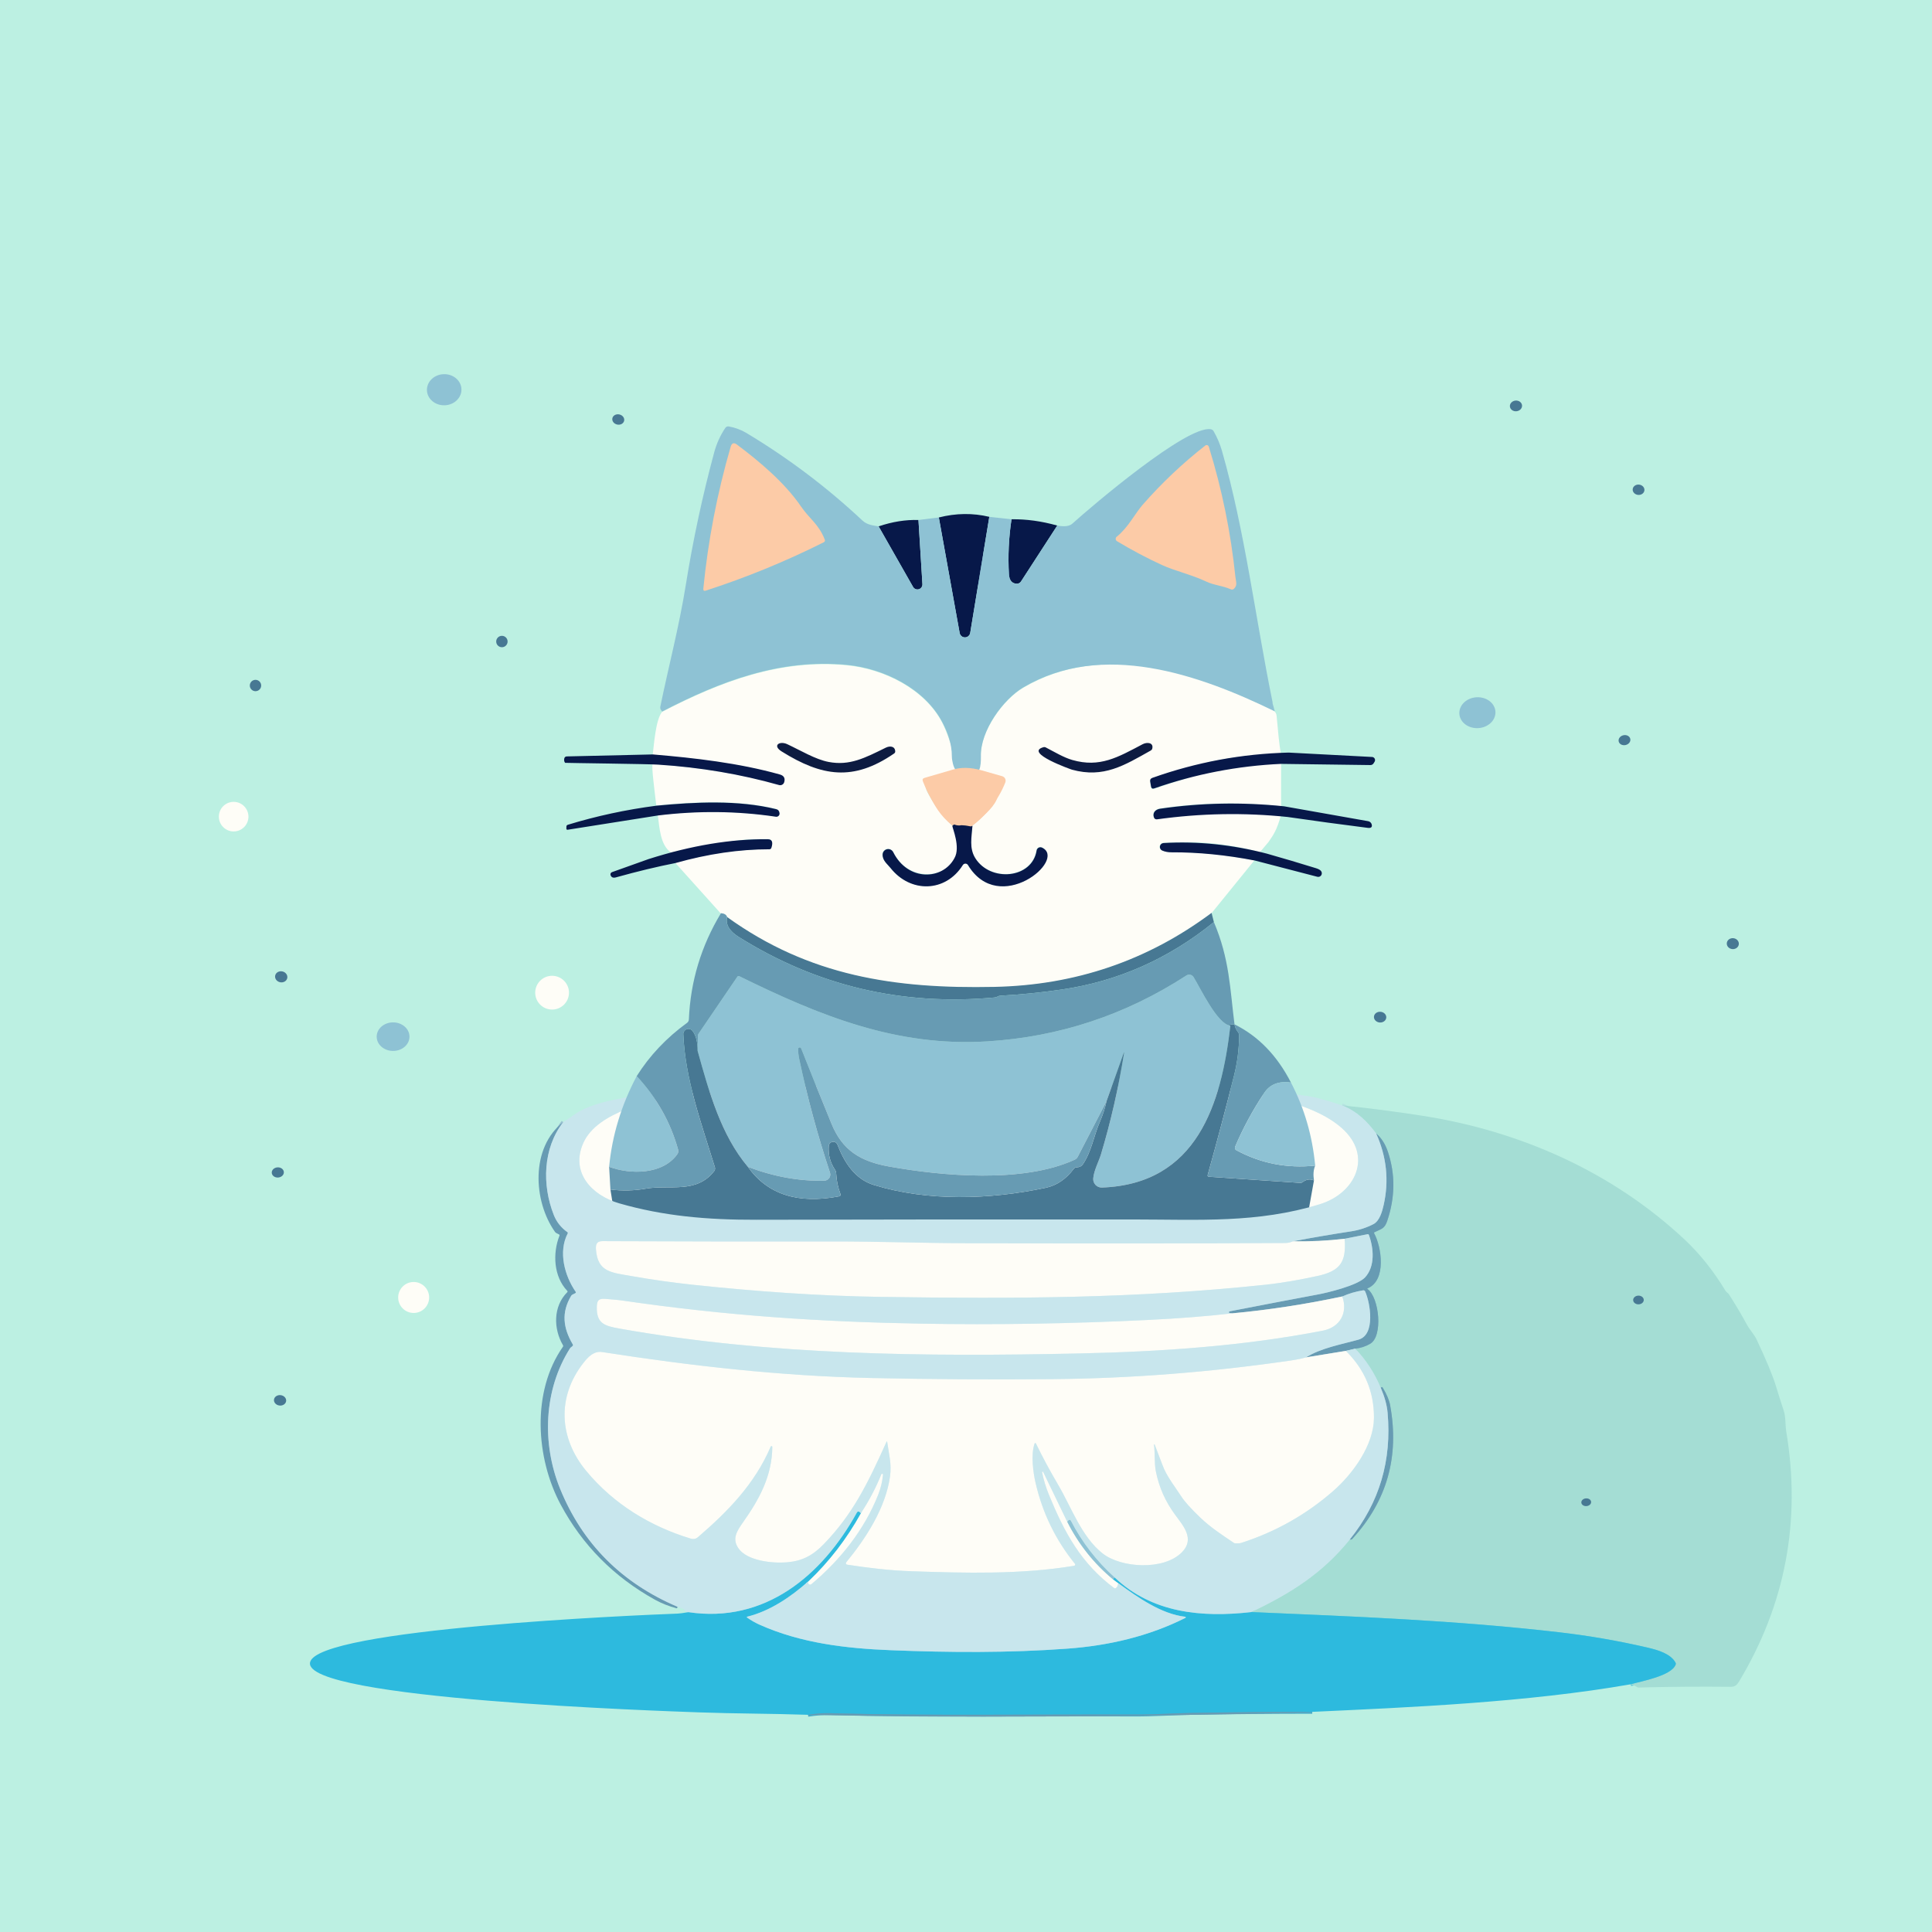 <svg width="1024" height="1024" viewBox="0 0 1024 1024" fill="none" xmlns="http://www.w3.org/2000/svg">
<rect x="0" y="0" width="1024" height="1024" fill="#333333" stroke="none"/>
<g clip-path="url(#clip0_2_154)">
<path d="M0 0H1024V1024H0V0Z" fill="#BCF0E2"/>
<path d="M520.83 468.7C519.723 468.893 518.933 468.817 518.46 468.47" stroke="#C5C7BE" stroke-width="2"/>
<path d="M461.14 504.28C460.987 503.74 460.5 503.433 459.68 503.36" stroke="#B3CCD5" stroke-width="2"/>
<path d="M674.22 581.66C686.65 584.63 701.38 589.24 711.13 597.85C727.96 612.7 718.4 632.52 699.5 638.28C666.29 648.39 635.92 646.38 600.43 646.34C533.897 646.287 467.367 646.34 400.84 646.5C374.88 646.57 351.65 644.56 328.12 637.77C313.68 633.6 302.04 621.38 309.28 605.55C316.75 589.23 344.66 583.48 360.79 580.1" stroke="#E3F2F2" stroke-width="2"/>
<path d="M711.27 585.86C719.09 588.83 724.76 594.5 729.42 600.8" stroke="#B6E2E1" stroke-width="2"/>
<path d="M729.42 600.8C734.953 613.167 736.27 625.79 733.37 638.67C732.63 641.97 731.26 647.09 727.97 648.8C724.277 650.713 720.343 651.99 716.17 652.63C705.957 654.197 695.663 655.957 685.29 657.91" stroke="#98C1D0" stroke-width="2"/>
<path d="M685.29 657.91C684.037 658.503 682.69 658.803 681.25 658.81C636.443 659.097 580.17 659.137 512.43 658.93C488.7 658.86 464.98 657.96 441.25 658C401.617 658.067 361.977 658.013 322.33 657.84C318.41 657.82 315.48 657.18 315.87 662.29C316.79 674.3 324.02 674.46 334.99 676.4C345.61 678.273 356.283 679.783 367.01 680.93C400.27 684.47 433.81 686.9 467.25 687.39C538.9 688.45 601.77 688.2 670.2 680.99C679.95 679.96 688.89 678.32 698.16 676.32C710.34 673.69 713.64 668.99 712.7 656.57" stroke="#E3F2F2" stroke-width="2"/>
<path d="M712.7 656.57L724.84 654.16C725.187 654.093 725.42 654.223 725.54 654.55C728.12 661.6 728.9 671.13 723.56 676.99C719.49 681.45 702.75 685.3 699 686C683.407 688.927 667.647 691.937 651.72 695.03C651.605 695.053 651.501 695.117 651.428 695.21C651.355 695.303 651.317 695.419 651.322 695.536C651.327 695.653 651.374 695.764 651.454 695.847C651.535 695.93 651.643 695.981 651.76 695.99L653.01 696.11" stroke="#98C1D0" stroke-width="2"/>
<path d="M653.01 696.11C639.43 697.657 624.53 698.823 608.31 699.61C567.31 701.603 527.27 702.253 488.19 701.56C435.39 700.63 385.24 697.4 329.81 689.3C327.16 688.91 324.27 688.76 321.52 688.48C317.93 688.12 316.44 688.61 316.32 692.48C316.06 701.53 320.36 702.76 328.46 704.2C408.04 718.32 489.55 719.16 572.07 717.36C615.08 716.43 658.77 713.51 701.07 705.29C710.33 703.49 714.45 695.83 711.47 687.15" stroke="#E3F2F2" stroke-width="2"/>
<path d="M711.47 687.15C714.837 685.623 718.51 684.54 722.49 683.9C722.706 683.862 722.929 683.899 723.123 684.004C723.317 684.109 723.471 684.277 723.56 684.48C726.28 690.61 729.16 707.49 720.02 710.04C710.89 712.59 700.31 714.42 692.16 719.45" stroke="#98C1D0" stroke-width="2"/>
<path d="M692.16 719.45C690.107 720.063 687.363 720.62 683.93 721.12C641.417 727.32 599.273 730.603 557.5 730.97C525.52 731.257 493.543 731.057 461.57 730.37C413.92 729.35 366.29 723.94 319.23 716.62C314.9 715.95 311.9 718.93 309.16 722.44C295.1 740.5 296.3 762.19 310.67 779.58C325.42 797.43 345.03 809.1 366.01 815.47C367.55 815.94 368.81 815.69 369.96 814.7C385.73 801.17 400.12 786.43 408.49 766.73C408.528 766.632 408.599 766.551 408.691 766.502C408.783 766.452 408.889 766.436 408.992 766.458C409.094 766.479 409.185 766.537 409.249 766.62C409.313 766.703 409.345 766.806 409.34 766.91C409.2 782.27 402.47 794.58 393.97 806.64C390.56 811.48 387.88 815.47 391.34 820.57C395.99 827.43 409.83 828.72 417.33 828.04C425.29 827.33 430.88 824.37 436.67 818.37C451.94 802.56 459.74 786.69 469.85 764.25C470.037 763.83 470.163 763.847 470.23 764.3C471.07 770.44 472.67 775.75 471.73 782.52C469.42 799.18 458.96 815.36 448.49 828.08C448.405 828.182 448.349 828.304 448.327 828.435C448.305 828.566 448.318 828.7 448.365 828.824C448.412 828.948 448.491 829.057 448.593 829.141C448.696 829.224 448.819 829.279 448.95 829.3C460.3 831.05 471.42 832.39 483.16 832.79C511.55 833.77 541.15 834.58 569.32 829.9C569.435 829.88 569.543 829.831 569.633 829.757C569.723 829.683 569.793 829.586 569.834 829.477C569.875 829.368 569.888 829.25 569.869 829.135C569.851 829.02 569.803 828.911 569.73 828.82C559.53 816.26 552.58 801.977 548.88 785.97C547.68 780.77 546.25 771.03 548.37 765.1C548.394 765.032 548.438 764.972 548.497 764.928C548.555 764.885 548.624 764.859 548.697 764.855C548.769 764.851 548.841 764.868 548.904 764.904C548.967 764.941 549.018 764.995 549.05 765.06C552.657 772.46 556.55 779.703 560.73 786.79C567.79 798.74 573.19 814.52 584.4 823.35C594.27 831.12 616.83 832.46 626.43 822.75C633.49 815.6 627.08 808.63 622.79 802.79C617.67 795.81 614.28 788.25 612.61 779.74C611.81 775.66 612.2 770.45 611.67 765.83C611.637 765.563 611.74 765.493 611.98 765.62C612.04 765.65 616.39 777.35 617.02 778.69C619.31 783.63 623.06 788.47 626.2 793.3C627.94 795.967 631.293 799.68 636.26 804.44C641.58 809.53 647.77 813.58 653.93 817.73C654.197 817.917 654.493 818.007 654.82 818C655.84 817.99 656.91 818.08 657.88 817.77C675.94 811.983 692.123 802.873 706.43 790.44C717.16 781.11 728.15 765.85 728.23 751.5C728.31 737.667 723.34 725.83 713.32 715.99" stroke="#E3F2F2" stroke-width="2"/>
<path d="M718.32 714.82C724.053 720.833 728.563 727.763 731.85 735.61" stroke="#B6E2E1" stroke-width="2"/>
<path d="M731.85 735.61C733.903 740.377 735.107 744.78 735.46 748.82C737.68 773.95 731.29 796.22 715.42 815.96" stroke="#98C1D0" stroke-width="2"/>
<path d="M715.42 815.96C700.86 834.05 683.81 844.66 663.19 854.43" stroke="#B6E2E1" stroke-width="2"/>
<path d="M663.19 854.43C637.08 857.39 610.66 855.03 590.8 836.08" stroke="#7BD0E6" stroke-width="2"/>
<path d="M590.8 836.08C581.227 827.46 573.477 817.42 567.55 805.96C567.464 805.798 567.323 805.672 567.152 805.606C566.981 805.54 566.792 805.538 566.62 805.6C566.233 805.74 565.903 806.04 565.63 806.5" stroke="#ABD4E1" stroke-width="2"/>
<path d="M565.63 806.5L552.92 780.19C552.907 780.151 552.886 780.115 552.859 780.085C552.832 780.054 552.8 780.029 552.763 780.011C552.726 779.993 552.686 779.982 552.646 779.979C552.605 779.976 552.564 779.982 552.525 779.995C552.486 780.008 552.451 780.029 552.42 780.056C552.389 780.083 552.364 780.115 552.346 780.152C552.328 780.189 552.317 780.229 552.314 780.269C552.312 780.31 552.317 780.351 552.33 780.39C553.157 784.45 554.367 788.417 555.96 792.29C564.19 812.36 572.96 828.59 590.5 841.69C590.807 841.917 591.117 841.92 591.43 841.7C592.097 841.233 592.54 840.383 592.76 839.15" stroke="#E3F2F2" stroke-width="2"/>
<path d="M592.76 839.15C603.08 846.7 615.56 855.5 628.21 856.92C628.274 856.93 628.334 856.959 628.381 857.005C628.427 857.051 628.458 857.11 628.469 857.174C628.481 857.238 628.471 857.304 628.442 857.363C628.414 857.421 628.367 857.469 628.31 857.5C608.81 867.32 587.49 872.22 565.81 873.81C534.55 876.11 503.36 875.89 472.07 874.64C448.31 873.69 424.58 870.93 402.65 861.15C400.35 860.123 398.15 858.87 396.05 857.39C395.69 857.137 395.723 856.957 396.15 856.85C408.11 853.9 419.18 846.37 428.31 838.26" stroke="#7BD0E6" stroke-width="2"/>
<path d="M428.31 838.26C428.277 838.693 428.303 839.017 428.39 839.23C428.453 839.387 428.552 839.526 428.68 839.637C428.807 839.748 428.959 839.827 429.123 839.868C429.287 839.909 429.458 839.911 429.623 839.873C429.787 839.835 429.941 839.759 430.07 839.65C445.32 826.85 458 811.01 465.42 792.35C466.807 788.863 467.67 785.303 468.01 781.67C468.027 781.554 468 781.436 467.935 781.338C467.869 781.241 467.77 781.172 467.656 781.144C467.541 781.117 467.421 781.133 467.318 781.189C467.216 781.246 467.138 781.339 467.1 781.45C464.193 788.65 460.583 795.507 456.27 802.02" stroke="#E3F2F2" stroke-width="2"/>
<path d="M456.27 802.02C455.337 800.94 454.613 800.867 454.1 801.8C435.71 835.14 405.34 860.52 364.93 854.48" stroke="#7BD0E6" stroke-width="2"/>
<path d="M359.03 851.59C329.423 838.97 308.7 818.13 296.86 789.07C287.14 765.2 288.16 736.74 302.04 714.76C302.49 714.05 302.92 713.98 303.48 713.4C303.733 713.133 303.767 712.847 303.58 712.54C298.44 703.88 297.46 695.61 302.73 686.81C302.91 686.517 303.157 686.293 303.47 686.14L304.92 685.42C304.987 685.388 305.046 685.342 305.093 685.286C305.14 685.229 305.174 685.162 305.193 685.091C305.212 685.02 305.215 684.945 305.203 684.873C305.19 684.8 305.162 684.731 305.12 684.67C299.24 676.18 295.82 663.44 300.89 653.76C301.037 653.48 300.98 653.247 300.72 653.06C297.38 650.687 294.98 647.653 293.52 643.96C287.25 628.1 287.7 608.63 298.52 594.73" stroke="#98C1D0" stroke-width="2"/>
<path d="M864.25 892.71C870.06 891.04 885.95 888.25 888.16 882.22C888.273 881.913 888.253 881.617 888.1 881.33C885.65 876.57 878.74 874.55 873.48 873.32C857.973 869.707 842.307 866.983 826.48 865.15C772.11 858.84 717.85 856.78 663.19 854.43" stroke="#69CCD9" stroke-width="2"/>
<path d="M715.42 815.96L715.96 815.99C716.094 815.996 716.228 815.974 716.353 815.924C716.477 815.874 716.589 815.797 716.68 815.7C735.1 795.687 741.803 772.04 736.79 744.76C736.29 742.06 734.98 738.967 732.86 735.48C732.673 735.187 732.433 735.127 732.14 735.3C732.027 735.367 731.93 735.47 731.85 735.61M718.32 714.82C721.247 714.48 723.903 713.603 726.29 712.19C733.07 708.19 731.09 687.73 724.81 683.21C724.603 683.063 724.62 682.94 724.86 682.84C735.04 678.58 732.2 660.75 728.34 653.72C728.187 653.44 728.253 653.23 728.54 653.09C732.25 651.24 733.83 651.36 735.27 647.07C739.463 634.577 739.587 622.407 735.64 610.56C734.253 606.4 732.18 603.147 729.42 600.8" stroke="#86BCC4" stroke-width="2"/>
<path d="M428.31 838.26C439.397 827.76 448.717 815.68 456.27 802.02" stroke="#96DCEB" stroke-width="2"/>
<path d="M713.32 715.99L692.16 719.45M711.47 687.15C691.977 691.303 672.49 694.29 653.01 696.11M712.7 656.57C703.567 657.643 694.43 658.09 685.29 657.91" stroke="#B3CCD5" stroke-width="2"/>
<path d="M695.52 907.32C674.307 907.333 653.113 907.52 631.94 907.88C621.83 908.05 611.29 908.8 601.68 908.75C547.59 908.52 493.59 909.49 439.5 908.03C436.253 907.943 432.503 908.227 428.25 908.88" stroke="#4AABC9" stroke-width="2"/>
<path d="M565.63 806.5C571.677 818.467 579.757 828.647 589.87 837.04" stroke="#C6E0E6" stroke-width="2"/>
<path d="M803.778 217.973C805.553 217.796 806.866 216.387 806.71 214.826C806.554 213.265 804.989 212.144 803.214 212.321C801.439 212.498 800.126 213.907 800.282 215.468C800.438 217.028 802.003 218.15 803.778 217.973Z" fill="#477893"/>
<path d="M327.12 225.023C328.844 225.39 330.496 224.487 330.81 223.007C331.125 221.526 329.983 220.03 328.26 219.663C326.536 219.297 324.884 220.2 324.57 221.68C324.255 223.16 325.397 224.657 327.12 225.023Z" fill="#477893"/>
<path d="M868.193 262.306C869.907 262.48 871.421 261.401 871.574 259.895C871.727 258.39 870.461 257.028 868.747 256.854C867.033 256.68 865.519 257.759 865.366 259.265C865.213 260.77 866.479 262.132 868.193 262.306Z" fill="#477893"/>
<path d="M525.769 312.626C531.753 312.448 536.475 307.941 536.315 302.558C536.155 297.176 531.175 292.957 525.191 293.134C519.207 293.312 514.485 297.819 514.645 303.202C514.805 308.584 519.785 312.803 525.769 312.626Z" fill="#8EC2D4"/>
<path d="M616.175 345.558C617.874 345.716 619.366 344.613 619.507 343.095C619.648 341.578 618.384 340.219 616.685 340.062C614.986 339.904 613.494 341.007 613.353 342.525C613.212 344.042 614.476 345.401 616.175 345.558Z" fill="#477893"/>
<path d="M266.02 343.04C267.688 343.04 269.04 341.688 269.04 340.02C269.04 338.352 267.688 337 266.02 337C264.352 337 263 338.352 263 340.02C263 341.688 264.352 343.04 266.02 343.04Z" fill="#477893"/>
<path d="M135.42 366.35C137.082 366.35 138.43 365.002 138.43 363.34C138.43 361.678 137.082 360.33 135.42 360.33C133.758 360.33 132.41 361.678 132.41 363.34C132.41 365.002 133.758 366.35 135.42 366.35Z" fill="#477893"/>
<path d="M861.581 394.888C863.28 394.514 864.402 393.048 864.087 391.614C863.771 390.179 862.138 389.318 860.439 389.692C858.74 390.066 857.618 391.532 857.934 392.966C858.249 394.401 859.882 395.262 861.581 394.888Z" fill="#477893"/>
<path d="M631.05 412.84C635.882 412.84 639.8 408.922 639.8 404.09C639.8 399.258 635.882 395.34 631.05 395.34C626.217 395.34 622.3 399.258 622.3 404.09C622.3 408.922 626.217 412.84 631.05 412.84Z" fill="#FEFDF7"/>
<path d="M123.84 440.68C128.17 440.68 131.68 437.17 131.68 432.84C131.68 428.51 128.17 425 123.84 425C119.51 425 116 428.51 116 432.84C116 437.17 119.51 440.68 123.84 440.68Z" fill="#FEFDF7"/>
<path d="M410.824 421.324C415.085 420.974 418.259 417.29 417.914 413.096C417.569 408.902 413.836 405.785 409.576 406.136C405.315 406.486 402.141 410.17 402.486 414.364C402.831 418.558 406.564 421.675 410.824 421.324Z" fill="#FEFDF7"/>
<path d="M783.535 385.919C788.816 385.606 792.88 381.691 792.612 377.176C792.344 372.66 787.845 369.254 782.563 369.568C777.282 369.882 773.217 373.797 773.486 378.312C773.754 382.827 778.253 386.233 783.535 385.919Z" fill="#8EC2D4"/>
<path d="M235.72 214.809C240.771 214.633 244.736 210.799 244.577 206.245C244.418 201.691 240.195 198.143 235.144 198.319C230.094 198.496 226.129 202.33 226.288 206.884C226.447 211.437 230.67 214.986 235.72 214.809Z" fill="#8EC2D4"/>
<path d="M731.259 541.944C733.06 542.089 734.621 540.934 734.748 539.365C734.874 537.796 733.517 536.407 731.717 536.262C729.916 536.117 728.355 537.272 728.229 538.841C728.102 540.41 729.459 541.799 731.259 541.944Z" fill="#477893"/>
<path d="M918.189 503.043C919.951 503.188 921.485 502.011 921.616 500.415C921.747 498.818 920.426 497.407 918.664 497.262C916.903 497.117 915.369 498.294 915.238 499.89C915.106 501.486 916.428 502.898 918.189 503.043Z" fill="#477893"/>
<path d="M148.451 520.608C150.219 520.977 151.92 519.993 152.251 518.409C152.582 516.825 151.417 515.241 149.649 514.872C147.881 514.503 146.18 515.487 145.849 517.071C145.518 518.655 146.683 520.239 148.451 520.608Z" fill="#477893"/>
<path d="M292.62 535.09C297.563 535.09 301.57 531.083 301.57 526.14C301.57 521.197 297.563 517.19 292.62 517.19C287.677 517.19 283.67 521.197 283.67 526.14C283.67 531.083 287.677 535.09 292.62 535.09Z" fill="#FEFDF7"/>
<path d="M208.34 557.02C213.139 557.02 217.03 553.631 217.03 549.45C217.03 545.269 213.139 541.88 208.34 541.88C203.541 541.88 199.65 545.269 199.65 549.45C199.65 553.631 203.541 557.02 208.34 557.02Z" fill="#8EC2D4"/>
<path d="M434.45 575.06C435.55 575.827 437.213 576.21 439.44 576.21C492.087 576.303 544.737 576.307 597.39 576.22C597.723 576.22 598.013 576.107 598.26 575.88C598.567 575.593 598.753 575.28 598.82 574.94C600.247 575.8 601.89 576.24 603.75 576.26C628.67 576.56 651.27 576.22 674.22 581.66C686.65 584.63 701.38 589.24 711.13 597.85C727.96 612.7 718.4 632.52 699.5 638.28C666.29 648.39 635.92 646.38 600.43 646.34C533.897 646.287 467.367 646.34 400.84 646.5C374.88 646.57 351.65 644.56 328.12 637.77C313.68 633.6 302.04 621.38 309.28 605.55C316.75 589.23 344.66 583.48 360.79 580.1C382.85 576.25 405.4 576.06 427.75 576.03C430.037 576.023 432.27 575.7 434.45 575.06Z" fill="#FEFDF7"/>
<path d="M864.25 892.71C870.06 891.04 885.95 888.25 888.16 882.22C888.273 881.913 888.253 881.617 888.1 881.33C885.65 876.57 878.74 874.55 873.48 873.32C857.973 869.707 842.307 866.983 826.48 865.15C772.11 858.84 717.85 856.78 663.19 854.43C683.81 844.66 700.86 834.05 715.42 815.96L715.96 815.99C716.094 815.996 716.228 815.974 716.353 815.924C716.477 815.874 716.589 815.797 716.68 815.7C735.1 795.687 741.803 772.04 736.79 744.76C736.29 742.06 734.98 738.967 732.86 735.48C732.673 735.187 732.433 735.127 732.14 735.3C732.027 735.367 731.93 735.47 731.85 735.61C728.563 727.763 724.053 720.833 718.32 714.82C721.247 714.48 723.903 713.603 726.29 712.19C733.07 708.19 731.09 687.73 724.81 683.21C724.603 683.063 724.62 682.94 724.86 682.84C735.04 678.58 732.2 660.75 728.34 653.72C728.187 653.44 728.253 653.23 728.54 653.09C732.25 651.24 733.83 651.36 735.27 647.07C739.463 634.577 739.587 622.407 735.64 610.56C734.253 606.4 732.18 603.147 729.42 600.8C724.76 594.5 719.09 588.83 711.27 585.86C725.83 587.367 740.13 589.22 754.17 591.42C805.88 599.52 854.62 621.18 892.82 656.93C900.987 664.583 908.237 673.667 914.57 684.18C914.97 684.84 915.92 685.31 916.38 686.03C920.06 691.803 923.233 697.153 925.9 702.08C927.45 704.94 929.75 707.26 931 709.89C936.167 720.837 939.603 729.117 941.31 734.73C942.99 740.27 944.287 744.357 945.2 746.99C946.66 751.19 946.1 754.78 946.79 758.97C954.623 806.31 946.277 850.39 921.75 891.21C920.7 892.96 919.64 894.06 917.38 894.04C901.1 893.867 884.823 893.997 868.55 894.43C868.225 894.443 867.903 894.352 867.63 894.17C866.517 893.41 865.39 892.923 864.25 892.71Z" fill="#A4DDD4"/>
<path d="M298.52 594.73C287.7 608.63 287.25 628.1 293.52 643.96C294.98 647.653 297.38 650.687 300.72 653.06C300.98 653.247 301.037 653.48 300.89 653.76C295.82 663.44 299.24 676.18 305.12 684.67C305.162 684.731 305.19 684.8 305.203 684.873C305.215 684.945 305.212 685.02 305.193 685.091C305.174 685.162 305.14 685.229 305.093 685.286C305.046 685.342 304.987 685.388 304.92 685.42L303.47 686.14C303.157 686.293 302.91 686.517 302.73 686.81C297.46 695.61 298.44 703.88 303.58 712.54C303.767 712.847 303.733 713.133 303.48 713.4C302.92 713.98 302.49 714.05 302.04 714.76C288.16 736.74 287.14 765.2 296.86 789.07C308.7 818.13 329.423 838.97 359.03 851.59L359 852.02C358.973 852.333 358.81 852.45 358.51 852.37C354.517 851.363 350.733 849.87 347.16 847.89C325.347 835.777 308.68 818.963 297.16 797.45C283.98 772.84 281.66 737.64 298.36 713.81C298.547 713.55 298.557 713.28 298.39 713C293.28 704.25 293.14 692.44 300.65 684.9C300.883 684.667 300.887 684.43 300.66 684.19C293.41 676.57 292.86 664.22 296.52 654.97C296.647 654.65 296.557 654.41 296.25 654.25L294.94 653.59C294.631 653.432 294.364 653.203 294.16 652.92C282.56 636.55 281.14 608.21 298.52 594.73ZM718.32 714.82L713.32 715.99L692.16 719.45C700.31 714.42 710.89 712.59 720.02 710.04C729.16 707.49 726.28 690.61 723.56 684.48C723.471 684.277 723.317 684.109 723.123 684.004C722.929 683.899 722.706 683.862 722.49 683.9C718.51 684.54 714.837 685.623 711.47 687.15C691.977 691.303 672.49 694.29 653.01 696.11L651.76 695.99C651.643 695.981 651.535 695.93 651.454 695.847C651.374 695.764 651.327 695.653 651.322 695.536C651.317 695.419 651.355 695.303 651.428 695.21C651.501 695.117 651.605 695.053 651.72 695.03C667.647 691.937 683.407 688.927 699 686C702.75 685.3 719.49 681.45 723.56 676.99C728.9 671.13 728.12 661.6 725.54 654.55C725.42 654.223 725.187 654.093 724.84 654.16L712.7 656.57C703.567 657.643 694.43 658.09 685.29 657.91C695.663 655.957 705.957 654.197 716.17 652.63C720.343 651.99 724.277 650.713 727.97 648.8C731.26 647.09 732.63 641.97 733.37 638.67C736.27 625.79 734.953 613.167 729.42 600.8C732.18 603.147 734.253 606.4 735.64 610.56C739.587 622.407 739.463 634.577 735.27 647.07C733.83 651.36 732.25 651.24 728.54 653.09C728.253 653.23 728.187 653.44 728.34 653.72C732.2 660.75 735.04 678.58 724.86 682.84C724.62 682.94 724.603 683.063 724.81 683.21C731.09 687.73 733.07 708.19 726.29 712.19C723.903 713.603 721.247 714.48 718.32 714.82Z" fill="#679BB3"/>
<path d="M147.419 624.114C149.188 623.997 150.542 622.695 150.443 621.207C150.344 619.719 148.83 618.608 147.061 618.726C145.292 618.843 143.938 620.145 144.037 621.633C144.136 623.121 145.65 624.232 147.419 624.114Z" fill="#477893"/>
<path d="M712.7 656.57C713.64 668.99 710.34 673.69 698.16 676.32C688.89 678.32 679.95 679.96 670.2 680.99C601.77 688.2 538.9 688.45 467.25 687.39C433.81 686.9 400.27 684.47 367.01 680.93C356.283 679.783 345.61 678.273 334.99 676.4C324.02 674.46 316.79 674.3 315.87 662.29C315.48 657.18 318.41 657.82 322.33 657.84C361.977 658.013 401.617 658.067 441.25 658C464.98 657.96 488.7 658.86 512.43 658.93C580.17 659.137 636.443 659.097 681.25 658.81C682.69 658.803 684.037 658.503 685.29 657.91C694.43 658.09 703.567 657.643 712.7 656.57Z" fill="#FEFDF7"/>
<path d="M219.25 695.9C223.784 695.9 227.46 692.224 227.46 687.69C227.46 683.156 223.784 679.48 219.25 679.48C214.716 679.48 211.04 683.156 211.04 687.69C211.04 692.224 214.716 695.9 219.25 695.9Z" fill="#FEFDF7"/>
<path d="M868.464 691.33C870.016 691.3 871.254 690.242 871.229 688.966C871.205 687.69 869.927 686.681 868.376 686.71C866.824 686.74 865.586 687.798 865.611 689.074C865.635 690.349 866.913 691.359 868.464 691.33Z" fill="#477893"/>
<path d="M711.47 687.15C714.45 695.83 710.33 703.49 701.07 705.29C658.77 713.51 615.08 716.43 572.07 717.36C489.55 719.16 408.04 718.32 328.46 704.2C320.36 702.76 316.06 701.53 316.32 692.48C316.44 688.61 317.93 688.12 321.52 688.48C324.27 688.76 327.16 688.91 329.81 689.3C385.24 697.4 435.39 700.63 488.19 701.56C527.27 702.253 567.31 701.603 608.31 699.61C624.53 698.823 639.43 697.657 653.01 696.11C672.49 694.29 691.977 691.303 711.47 687.15Z" fill="#FEFDF7"/>
<path d="M713.32 715.99C723.34 725.83 728.31 737.667 728.23 751.5C728.15 765.85 717.16 781.11 706.43 790.44C692.123 802.873 675.94 811.983 657.88 817.77C656.91 818.08 655.84 817.99 654.82 818C654.493 818.007 654.197 817.917 653.93 817.73C647.77 813.58 641.58 809.53 636.26 804.44C631.293 799.68 627.94 795.967 626.2 793.3C623.06 788.47 619.31 783.63 617.02 778.69C616.39 777.35 612.04 765.65 611.98 765.62C611.74 765.493 611.637 765.563 611.67 765.83C612.2 770.45 611.81 775.66 612.61 779.74C614.28 788.25 617.67 795.81 622.79 802.79C627.08 808.63 633.49 815.6 626.43 822.75C616.83 832.46 594.27 831.12 584.4 823.35C573.19 814.52 567.79 798.74 560.73 786.79C556.55 779.703 552.657 772.46 549.05 765.06C549.018 764.995 548.967 764.941 548.904 764.904C548.841 764.868 548.769 764.851 548.697 764.855C548.624 764.859 548.555 764.885 548.497 764.928C548.438 764.972 548.394 765.032 548.37 765.1C546.25 771.03 547.68 780.77 548.88 785.97C552.58 801.977 559.53 816.26 569.73 828.82C569.803 828.911 569.851 829.02 569.869 829.135C569.888 829.25 569.875 829.368 569.834 829.477C569.793 829.586 569.723 829.683 569.633 829.757C569.543 829.831 569.435 829.88 569.32 829.9C541.15 834.58 511.55 833.77 483.16 832.79C471.42 832.39 460.3 831.05 448.95 829.3C448.819 829.279 448.696 829.224 448.593 829.141C448.491 829.057 448.412 828.948 448.365 828.824C448.318 828.7 448.305 828.566 448.327 828.435C448.349 828.304 448.405 828.182 448.49 828.08C458.96 815.36 469.42 799.18 471.73 782.52C472.67 775.75 471.07 770.44 470.23 764.3C470.163 763.847 470.037 763.83 469.85 764.25C459.74 786.69 451.94 802.56 436.67 818.37C430.88 824.37 425.29 827.33 417.33 828.04C409.83 828.72 395.99 827.43 391.34 820.57C387.88 815.47 390.56 811.48 393.97 806.64C402.47 794.58 409.2 782.27 409.34 766.91C409.345 766.806 409.313 766.703 409.249 766.62C409.185 766.537 409.094 766.479 408.992 766.458C408.889 766.436 408.783 766.452 408.691 766.502C408.599 766.551 408.528 766.632 408.49 766.73C400.12 786.43 385.73 801.17 369.96 814.7C368.81 815.69 367.55 815.94 366.01 815.47C345.03 809.1 325.42 797.43 310.67 779.58C296.3 762.19 295.1 740.5 309.16 722.44C311.9 718.93 314.9 715.95 319.23 716.62C366.29 723.94 413.92 729.35 461.57 730.37C493.543 731.057 525.52 731.257 557.5 730.97C599.273 730.603 641.417 727.32 683.93 721.12C687.363 720.62 690.107 720.063 692.16 719.45L713.32 715.99Z" fill="#FEFDF7"/>
<path d="M715.42 815.96C731.29 796.22 737.68 773.95 735.46 748.82C735.107 744.78 733.903 740.377 731.85 735.61C731.93 735.47 732.027 735.367 732.14 735.3C732.433 735.127 732.673 735.187 732.86 735.48C734.98 738.967 736.29 742.06 736.79 744.76C741.803 772.04 735.1 795.687 716.68 815.7C716.589 815.797 716.477 815.874 716.353 815.924C716.228 815.974 716.094 815.996 715.96 815.99L715.42 815.96Z" fill="#679BB3"/>
<path d="M148.131 744.963C149.909 745.162 151.489 744.091 151.66 742.571C151.83 741.051 150.527 739.657 148.749 739.457C146.971 739.258 145.391 740.329 145.22 741.849C145.05 743.369 146.353 744.763 148.131 744.963Z" fill="#477893"/>
<path d="M565.63 806.5C571.677 818.467 579.757 828.647 589.87 837.04L592.76 839.15C592.54 840.383 592.097 841.233 591.43 841.7C591.117 841.92 590.807 841.917 590.5 841.69C572.96 828.59 564.19 812.36 555.96 792.29C554.367 788.417 553.157 784.45 552.33 780.39C552.303 780.312 552.309 780.226 552.346 780.152C552.382 780.078 552.447 780.022 552.525 779.995C552.603 779.968 552.689 779.974 552.763 780.011C552.837 780.047 552.893 780.112 552.92 780.19L565.63 806.5ZM428.31 838.26C439.397 827.76 448.717 815.68 456.27 802.02C460.583 795.507 464.193 788.65 467.1 781.45C467.138 781.339 467.216 781.246 467.318 781.189C467.421 781.133 467.541 781.117 467.656 781.144C467.77 781.172 467.869 781.241 467.935 781.338C468 781.436 468.027 781.554 468.01 781.67C467.67 785.303 466.807 788.863 465.42 792.35C458 811.01 445.32 826.85 430.07 839.65C429.941 839.759 429.787 839.835 429.623 839.873C429.458 839.911 429.287 839.909 429.123 839.868C428.959 839.827 428.807 839.748 428.68 839.637C428.552 839.526 428.453 839.387 428.39 839.23C428.303 839.017 428.277 838.693 428.31 838.26ZM378.72 813.64L381.31 810.79L399.54 791.03C399.613 790.957 399.623 790.963 399.57 791.05C396.903 795.777 394.737 799.12 393.07 801.08C387.463 807.653 382.52 814.7 378.24 822.22C377.72 823.14 374.87 829.83 374.72 829.92C374.62 829.973 374.51 830 374.39 830C374.143 830 374.043 829.88 374.09 829.64C375.38 823.67 378.49 818.65 378.72 813.64Z" fill="#FEFDF7"/>
<path d="M623.77 794.33C623.703 793.937 623.987 793.897 624.62 794.21C624.793 794.29 624.937 794.407 625.05 794.56C625.203 794.78 625.313 795.033 625.38 795.32C625.447 795.64 625.577 795.927 625.77 796.18C632.67 805.46 640.59 814.32 646.11 825.82C650.63 835.24 649.193 843.487 641.8 850.56C640.16 852.133 638.293 853.187 636.2 853.72C636.096 853.746 635.986 853.735 635.89 853.689C635.793 853.643 635.716 853.564 635.671 853.467C635.626 853.37 635.616 853.26 635.643 853.157C635.67 853.053 635.733 852.962 635.82 852.9C648 844.41 650.51 834.4 642.62 821.83C636.833 812.603 630.347 803.887 623.16 795.68C622.98 795.48 622.983 795.287 623.17 795.1L623.69 794.59C623.763 794.517 623.79 794.43 623.77 794.33Z" fill="#8EC2D4"/>
<path d="M840.891 798.264C842.322 798.151 843.411 797.145 843.322 796.016C843.233 794.887 842.001 794.064 840.569 794.176C839.138 794.289 838.049 795.295 838.138 796.424C838.227 797.553 839.459 798.376 840.891 798.264Z" fill="#477893"/>
<path d="M456.27 802.02C448.717 815.68 439.397 827.76 428.31 838.26C419.18 846.37 408.11 853.9 396.15 856.85C395.723 856.957 395.69 857.137 396.05 857.39C398.15 858.87 400.35 860.123 402.65 861.15C424.58 870.93 448.31 873.69 472.07 874.64C503.36 875.89 534.55 876.11 565.81 873.81C587.49 872.22 608.81 867.32 628.31 857.5C628.367 857.469 628.414 857.421 628.442 857.363C628.471 857.304 628.481 857.238 628.469 857.174C628.458 857.11 628.427 857.051 628.381 857.005C628.334 856.959 628.274 856.93 628.21 856.92C615.56 855.5 603.08 846.7 592.76 839.15L589.87 837.04L590.8 836.08C610.66 855.03 637.08 857.39 663.19 854.43C717.85 856.78 772.11 858.84 826.48 865.15C842.307 866.983 857.973 869.707 873.48 873.32C878.74 874.55 885.65 876.57 888.1 881.33C888.253 881.617 888.273 881.913 888.16 882.22C885.95 888.25 870.06 891.04 864.25 892.71C809.58 902.3 746.67 904.96 695.52 907.32C674.307 907.333 653.113 907.52 631.94 907.88C621.83 908.05 611.29 908.8 601.68 908.75C547.59 908.52 493.59 909.49 439.5 908.03C436.253 907.943 432.503 908.227 428.25 908.88C409 908.22 389.61 908.29 370.5 907.59C351.82 906.91 160.3 900.6 164.34 881.09C168.04 863.2 337.84 856.04 359.25 855.24C360.15 855.207 362.043 854.953 364.93 854.48C405.34 860.52 435.71 835.14 454.1 801.8C454.613 800.867 455.337 800.94 456.27 802.02Z" fill="#2DBADE"/>
<path d="M590.8 836.08L589.87 837.04C579.757 828.647 571.677 818.467 565.63 806.5C565.903 806.04 566.233 805.74 566.62 805.6C566.792 805.538 566.981 805.54 567.152 805.606C567.323 805.672 567.464 805.798 567.55 805.96C573.477 817.42 581.227 827.46 590.8 836.08ZM381.31 810.79L378.72 813.64C377.067 815.38 374.843 818.183 372.05 822.05C367.67 828.11 367.67 833.26 367.98 840.44C368.06 842.307 367.84 842.343 367.32 840.55C363.65 827.87 371.37 817.88 380.09 809.59C380.182 809.501 380.298 809.439 380.424 809.413C380.55 809.387 380.68 809.397 380.801 809.442C380.921 809.487 381.026 809.565 381.104 809.667C381.182 809.77 381.229 809.892 381.24 810.02L381.31 810.79Z" fill="#8EC2D4"/>
<path d="M653.63 848.57C658.74 838.92 653.95 825.24 647.54 817.39C647.512 817.355 647.494 817.312 647.489 817.267C647.484 817.221 647.492 817.176 647.512 817.135C647.532 817.094 647.563 817.06 647.601 817.036C647.64 817.012 647.685 817 647.73 817H648.29C648.617 817 648.89 817.117 649.11 817.35C655.36 824 660.17 834.21 657.8 843.55C657.193 845.957 655.923 847.743 653.99 848.91C653.463 849.23 653.343 849.117 653.63 848.57Z" fill="#FEFDF7"/>
<path d="M386.35 852.29C379.69 851.06 375.14 844.37 373.77 838.16C373.763 838.107 373.775 838.053 373.804 838.007C373.832 837.962 373.876 837.928 373.927 837.911C373.978 837.895 374.033 837.897 374.083 837.916C374.133 837.936 374.174 837.973 374.2 838.02C376.74 843.967 380.893 848.413 386.66 851.36C386.766 851.415 386.85 851.507 386.895 851.619C386.94 851.731 386.944 851.855 386.907 851.968C386.869 852.081 386.792 852.176 386.689 852.235C386.587 852.294 386.467 852.314 386.35 852.29Z" fill="#8EC2D4"/>
<path d="M695.52 907.32C691.82 907.6 688.127 907.783 684.44 907.87C599.09 909.83 513.61 910.54 428.25 908.88C432.503 908.227 436.253 907.943 439.5 908.03C493.59 909.49 547.59 908.52 601.68 908.75C611.29 908.8 621.83 908.05 631.94 907.88C653.113 907.52 674.307 907.333 695.52 907.32Z" fill="#679BB3"/>
<path d="M524.357 273.934L514.231 335.47C514.119 336.126 513.779 336.722 513.272 337.154C512.764 337.585 512.122 337.824 511.456 337.83C510.79 337.835 510.143 337.606 509.629 337.183C509.115 336.76 508.766 336.169 508.643 335.515L497.601 274.269C506.691 271.96 515.609 271.848 524.357 273.934ZM560.366 278.561L541.166 308.178C540.91 308.581 540.55 308.907 540.124 309.12C539.699 309.333 539.224 309.424 538.752 309.385C536.293 309.221 534.967 307.544 534.773 304.355C534.192 294.789 534.639 285.08 536.114 275.23C543.997 275.111 552.081 276.221 560.366 278.561ZM486.805 275.61L488.906 309.608C488.94 310.206 488.771 310.798 488.426 311.288C488.082 311.778 487.582 312.138 487.008 312.308C486.434 312.479 485.819 312.451 485.263 312.229C484.707 312.006 484.242 311.603 483.944 311.084L465.682 278.986C472.939 276.527 479.98 275.402 486.805 275.61Z" fill="#071849"/>
<path d="M519.5 416.5C517.354 418.959 483.441 404.408 491.734 420.234C495.877 428.132 501.338 434.934 508.118 440.642C513.863 464.089 483.508 471.98 473.293 451.55C472.996 450.954 472.508 450.475 471.907 450.19C471.306 449.905 470.626 449.83 469.977 449.977C469.328 450.123 468.747 450.484 468.327 451C467.907 451.516 467.672 452.158 467.661 452.824C467.593 456.042 470.276 457.92 471.84 459.909C482.413 473.298 501.01 472.963 510.175 458.367C510.32 458.132 510.524 457.939 510.765 457.806C511.007 457.672 511.279 457.603 511.555 457.606C511.832 457.608 512.103 457.681 512.342 457.818C512.582 457.956 512.782 458.152 512.924 458.389C529.42 485.704 565.608 455.551 552.175 449.136C551.889 449 551.575 448.932 551.259 448.938C550.942 448.945 550.632 449.025 550.352 449.173C550.072 449.32 549.83 449.531 549.646 449.789C549.462 450.046 549.34 450.343 549.291 450.655C546.922 465.676 524.748 467.554 516.769 454.701C513.483 449.404 514.846 443.659 515.271 437.669C525.33 429.197 534.483 418.634 514.5 409C515.29 407.406 519.905 403.291 519.831 401.19C519.428 387.354 531.879 370.701 542.25 364.577C584.34 339.721 633.537 356.351 673.66 375.909C675.478 376.565 676.469 377.757 676.633 379.486C677.422 387.354 677.839 393.992 678.957 399.58C654.146 400.206 634.059 404.185 610.693 412.5C609.784 412.828 609.412 413.469 609.575 414.422L610 416.993C610.194 418.051 610.79 418.401 611.788 418.043C633.619 410.444 656.109 404.889 679.012 403.846C678.962 411.785 679.012 416.225 679.012 427.316C656.735 425.021 636.286 425.36 614.783 428.504C612.191 428.884 610.537 430.762 611.52 433.243C611.641 433.542 611.859 433.792 612.138 433.954C612.417 434.116 612.742 434.181 613.062 434.137C636.204 430.918 656.004 429.402 679.012 431.786C676.633 440.642 674.542 442.962 672.307 446.315L667.836 451.617C649.418 446.818 634.699 445.656 616.594 446.699C616.121 446.72 615.669 446.903 615.313 447.216C614.958 447.529 614.72 447.954 614.639 448.421C614.558 448.888 614.639 449.368 614.869 449.783C615.098 450.197 615.462 450.521 615.901 450.7C617.376 451.326 619.023 451.631 620.841 451.617C634.878 451.557 649.564 453.002 664.898 455.953L642.098 484.05C608.212 509.338 569.811 522.414 526.894 523.278C474.299 524.351 428.835 517.578 385.337 486.263C384.994 485.056 383.906 484.37 382.073 484.206L357.888 457.294C375.114 452.436 391.685 450.007 407.6 450.007C408.166 450.007 408.539 449.739 408.717 449.203C409.686 446.222 409.06 444.717 406.84 444.687C387.349 444.479 381.671 447.559 355.64 451.84C349.906 447.958 349.536 438.465 348.657 432.081C369.862 429.488 390.679 429.711 411.109 432.751C411.361 432.79 411.618 432.77 411.861 432.695C412.104 432.619 412.326 432.489 412.511 432.314C412.697 432.14 412.84 431.925 412.93 431.688C413.02 431.45 413.055 431.194 413.031 430.941C412.912 429.734 412.324 429.003 411.266 428.75C391.148 423.766 368.103 424.95 347.83 426.895C346.965 419.399 345.214 405.973 345.907 405.168C346.6 404.364 391.73 408.521 412.875 416.3C413.428 416.458 414.023 416.389 414.529 416.109C415.035 415.829 415.412 415.359 415.58 414.802C416.22 412.671 415.445 411.3 413.255 410.689C391.707 404.632 368.126 401.927 345.952 400.072C346.667 394.417 347.494 381.497 350.914 377.317C382.006 361.179 413.501 349.265 448.706 352.596C468.644 354.496 490.169 365.337 499.378 382.973C502.239 388.427 504.284 396.089 506.899 402.728C508.017 406.081 516.147 417.618 519.5 416.5Z" fill="#FEFDF7"/>
<path d="M683.013 398.883L727.226 401.208C727.512 401.221 727.79 401.309 728.032 401.461C728.274 401.614 728.472 401.827 728.607 402.079C728.742 402.332 728.81 402.615 728.803 402.901C728.796 403.187 728.715 403.466 728.567 403.712L728.098 404.472C727.696 405.157 727.1 405.5 726.31 405.5L678.945 404.874C656.042 405.917 633.674 410.238 611.844 417.838C610.845 418.196 610.249 417.846 610.056 416.788L609.631 414.217C609.467 413.263 609.839 412.623 610.748 412.295C634.114 403.98 658.202 399.509 683.013 398.883ZM346.007 399.867C368.181 401.722 391.763 404.427 413.31 410.484C415.501 411.095 416.276 412.466 415.635 414.597C415.468 415.154 415.09 415.623 414.584 415.904C414.078 416.184 413.484 416.252 412.93 416.095C392.485 410.313 371.139 406.707 348.891 405.276C344.443 404.919 299.626 404.404 299.537 404.315C299.075 403.793 298.911 403.086 299.045 402.192C299.164 401.357 299.641 400.932 300.476 400.917L346.007 399.867Z" fill="#071849"/>
<path d="M523 413.5C527.23 414.171 516.026 409.932 518.5 409.5C538.483 419.134 525.385 428.992 515.326 437.464C513.672 435.854 512.108 435.37 510.632 436.011C509.902 436.324 513.134 435.725 513 436.5C511.164 434.868 505.404 436.763 504.808 437.642C498.028 431.935 495.932 427.927 491.789 420.029C483.497 404.203 517.172 415.288 523 413.5Z" fill="#FCCBA7"/>
<path d="M465.682 278.986L483.944 311.083C484.242 311.603 484.707 312.006 485.263 312.229C485.819 312.451 486.434 312.479 487.008 312.308C487.582 312.138 488.082 311.778 488.427 311.288C488.771 310.798 488.94 310.206 488.906 309.608L486.805 275.61L497.601 274.269L508.643 335.515C508.766 336.169 509.115 336.76 509.629 337.183C510.143 337.606 510.79 337.835 511.456 337.83C512.122 337.824 512.765 337.585 513.272 337.154C513.779 336.722 514.119 336.126 514.231 335.47L524.357 273.934L536.114 275.23C534.639 285.08 534.192 294.789 534.773 304.355C534.967 307.544 536.293 309.221 538.752 309.385C539.224 309.424 539.699 309.333 540.124 309.12C540.55 308.907 540.91 308.581 541.166 308.178L560.366 278.561C564.151 279.261 566.811 278.926 568.346 277.555C579.299 267.698 628.921 225.519 641.639 227.486C642.385 227.59 642.936 227.97 643.293 228.626C645.201 231.993 646.661 235.451 647.674 238.997C659.901 281.713 665.378 327.557 674.453 372.016C674.542 373.67 674.542 372.552 675.66 377.023C635.537 357.465 584.395 339.516 542.306 364.371C531.934 370.496 519.484 387.148 519.886 400.985C519.961 403.086 519.79 406.406 519 408C513.412 409.118 512.088 409.118 506.5 408C505.382 406.882 504.511 403.045 504.511 400.985C504.511 394.186 502.295 388.221 499.434 382.767C490.225 365.131 468.699 354.291 448.761 352.391C413.556 349.06 382.062 360.974 350.97 377.112L350.456 376.464C349.994 375.898 349.837 375.25 349.986 374.519C354.434 352.882 359.933 332.184 363.509 309.921C367.294 286.272 372.309 262.87 378.553 239.713C379.804 235.093 381.749 230.809 384.387 226.86C384.848 226.174 385.489 225.899 386.309 226.033C389.691 226.644 392.798 227.799 395.63 229.498C417.803 242.805 438.315 258.287 457.166 275.946C459.58 278.203 462.731 278.494 465.682 278.986Z" fill="#8EC2D4"/>
<path d="M348.802 432.211L300.99 439.766C300.394 439.87 300.126 439.617 300.185 439.006C300.215 438.752 300.222 438.499 300.208 438.246C300.163 437.694 300.409 437.329 300.945 437.151C316.13 432.501 331.806 429.126 347.974 427.025C368.248 425.08 391.293 423.896 411.41 428.88C412.468 429.134 413.057 429.864 413.176 431.071C413.199 431.324 413.165 431.58 413.075 431.818C412.985 432.056 412.841 432.27 412.656 432.444C412.471 432.619 412.248 432.749 412.005 432.825C411.762 432.9 411.505 432.92 411.254 432.881C390.824 429.841 370.006 429.618 348.802 432.211ZM680.599 427.36L725.192 435.251C725.649 435.337 726.07 435.557 726.404 435.882C726.738 436.208 726.969 436.626 727.07 437.084C727.353 438.44 726.638 439.006 724.924 438.782C710.797 436.994 696.633 435.072 682.432 433.015C659.424 430.631 636.349 431.048 613.207 434.267C612.887 434.311 612.562 434.246 612.283 434.084C612.003 433.923 611.786 433.672 611.665 433.373C610.681 430.892 612.335 429.014 614.928 428.634C636.431 425.49 658.322 425.065 680.599 427.36ZM515.416 437.799C514.991 443.789 513.628 449.534 516.913 454.831C524.893 467.684 547.067 465.806 549.436 450.786C549.485 450.473 549.607 450.176 549.791 449.919C549.975 449.661 550.217 449.45 550.497 449.303C550.777 449.155 551.087 449.075 551.404 449.068C551.72 449.062 552.034 449.13 552.319 449.266C565.753 455.681 529.565 485.834 513.069 458.519C512.927 458.282 512.727 458.086 512.487 457.948C512.247 457.811 511.976 457.738 511.7 457.736C511.424 457.733 511.152 457.802 510.91 457.936C510.668 458.069 510.465 458.262 510.319 458.497C501.155 473.093 482.558 473.428 471.985 460.039C470.42 458.05 467.738 456.172 467.805 452.954C467.817 452.288 468.052 451.646 468.472 451.13C468.892 450.614 469.473 450.254 470.122 450.107C470.771 449.96 471.45 450.035 472.052 450.32C472.653 450.605 473.141 451.084 473.438 451.68C481.248 467.299 499.692 466.535 505.871 454.831C509.224 449.068 504.754 438.827 504.754 437.709C507.145 435.474 513.695 434.357 515.416 437.799ZM358.033 457.424C348.496 459.287 337.976 461.82 326.472 465.024C324.996 465.441 324.043 465.046 323.61 463.839C323.555 463.687 323.53 463.525 323.538 463.363C323.546 463.201 323.587 463.041 323.658 462.894C323.728 462.746 323.828 462.614 323.95 462.503C324.072 462.393 324.215 462.308 324.37 462.252L343.772 455.323C366.423 448.111 387.493 444.609 406.985 444.817C409.205 444.847 409.831 446.352 408.862 449.333C408.683 449.869 408.311 450.137 407.745 450.137C391.83 450.137 375.259 452.566 358.033 457.424ZM671.524 452.462C680.003 454.861 688.669 457.432 697.52 460.173C698.846 460.576 699.74 461.082 700.202 461.693C700.443 462.012 700.579 462.399 700.593 462.799C700.606 463.199 700.495 463.592 700.276 463.925C700.057 464.257 699.74 464.511 699.371 464.652C699.001 464.793 698.596 464.814 698.213 464.711L665.042 456.083C649.708 453.132 635.023 451.687 620.986 451.747C619.168 451.762 617.521 451.456 616.046 450.83C615.607 450.651 615.243 450.327 615.013 449.913C614.784 449.498 614.703 449.018 614.784 448.551C614.865 448.084 615.103 447.659 615.458 447.346C615.814 447.033 616.265 446.85 616.739 446.829C634.844 445.786 653.106 447.664 671.524 452.462Z" fill="#071849"/>
<path d="M642.153 483.845L643.383 488.717C619.361 508.209 592.464 520.13 562.691 524.481C551.917 526.061 541.099 527.149 530.235 527.745C529.699 527.774 529.222 527.916 528.805 528.169C528.313 528.452 527.791 528.624 527.24 528.683C478.139 533.243 432.861 522.522 391.405 496.518C386.502 493.434 384.498 489.947 385.392 486.057C428.89 517.373 474.354 524.146 526.949 523.073C569.866 522.209 608.267 509.133 642.153 483.845Z" fill="#477893"/>
<path d="M652.122 543.659C647.317 585.011 634.531 627.548 584.06 629.425C583.434 629.449 582.811 629.34 582.23 629.107C581.649 628.875 581.124 628.522 580.688 628.074C580.252 627.625 579.914 627.089 579.698 626.502C579.482 625.915 579.392 625.289 579.433 624.664C579.679 620.641 582.473 615.321 583.479 612.035C588.724 594.63 592.837 576.607 595.817 557.965C595.823 557.941 595.819 557.916 595.807 557.895C595.794 557.874 595.774 557.859 595.75 557.853C595.726 557.847 595.701 557.851 595.68 557.864C595.659 557.876 595.644 557.897 595.638 557.92L586.474 583.67L571.252 613.086C570.879 613.801 570.32 614.33 569.575 614.673C542.037 627.324 498.92 623.256 471.158 618.272C455.892 615.522 446.481 609.644 440.737 595.651C435.312 582.433 429.94 569.104 424.621 555.663C424.547 555.49 424.417 555.348 424.252 555.259C424.086 555.17 423.896 555.14 423.711 555.174C423.526 555.208 423.359 555.303 423.236 555.445C423.113 555.586 423.041 555.766 423.034 555.953C423.019 557.622 423.212 559.41 423.615 561.318C427.891 581.614 433.323 601.679 439.91 621.513C440.071 621.994 440.117 622.506 440.044 623.008C439.971 623.51 439.781 623.988 439.489 624.403C439.198 624.819 438.813 625.16 438.366 625.399C437.919 625.638 437.422 625.77 436.914 625.782C423.637 626.11 410.129 623.666 396.39 618.45C382.129 601.552 375.781 578.663 369.746 556.937L369.902 548.845C369.902 548.554 369.987 548.267 370.148 548.018L390.779 517.731C391.062 517.299 391.442 517.202 391.919 517.44C434.567 538.407 475.204 554.925 523.217 551.952C561.365 549.598 596.57 537.952 628.831 517.016C629.134 516.819 629.473 516.685 629.828 516.621C630.183 516.557 630.547 516.565 630.899 516.644C631.251 516.723 631.584 516.872 631.877 517.082C632.171 517.291 632.42 517.558 632.609 517.865C636.521 524.258 645.193 542.765 652.122 543.659Z" fill="#8EC2D4"/>
<path d="M654.313 542.922C654.552 544.427 655.163 545.79 656.146 547.012C656.563 547.534 656.772 548.137 656.772 548.823C656.727 556.035 655.818 563.158 654.045 570.192C649.649 587.671 645.007 605.166 640.119 622.675C639.94 623.316 640.186 623.658 640.857 623.703L689.205 626.967C689.606 626.996 690.005 626.868 690.323 626.609C692.305 625.074 694.339 624.754 696.425 625.648L693.139 643.999C692.99 644.759 692.573 645.459 691.887 646.1C691.336 646.607 690.688 646.86 689.943 646.86C572.25 647.054 454.565 647.046 336.888 646.838C331.911 646.838 328.193 645.981 325.734 644.267L323.543 630.476C329.921 631.251 336.128 631.102 342.163 630.029C355.015 627.771 369.097 632.89 378.552 620.686C378.767 620.401 378.912 620.07 378.974 619.72C379.036 619.371 379.014 619.012 378.91 618.674C371.914 595.897 363.129 572.069 362.168 548.152C362.15 547.578 362.314 547.012 362.637 546.537C362.96 546.061 363.424 545.7 363.965 545.504C364.505 545.308 365.094 545.288 365.646 545.446C366.199 545.605 366.687 545.934 367.041 546.386C368.889 548.801 369.79 552.317 369.746 556.937C375.781 578.663 382.129 601.552 396.39 618.45C406.761 633.054 422.847 638.269 444.648 634.097C445.453 633.948 445.706 633.486 445.408 632.711C444.112 629.299 443.374 625.722 443.195 621.982C443.166 621.222 442.935 620.522 442.502 619.881C439.999 616.156 438.919 611.976 439.261 607.341C439.309 606.805 439.537 606.301 439.906 605.911C440.276 605.52 440.767 605.265 441.299 605.188C441.831 605.11 442.374 605.214 442.84 605.483C443.306 605.752 443.667 606.171 443.866 606.671C447.398 615.947 453.12 625.022 463.223 628.084C491.767 636.802 524.223 635.907 554.264 629.559C560.046 628.337 565.001 624.985 569.128 619.501C569.501 618.994 570 618.733 570.626 618.719C572.116 618.674 573.204 618.16 573.889 617.176C578.494 610.538 579.746 601.932 583.032 594.354C584.522 590.912 585.669 587.351 586.474 583.67L595.638 557.92C595.644 557.896 595.659 557.876 595.68 557.864C595.701 557.851 595.726 557.847 595.75 557.853C595.774 557.859 595.794 557.874 595.807 557.895C595.819 557.916 595.823 557.941 595.817 557.965C592.837 576.607 588.724 594.63 583.479 612.035C582.473 615.321 579.679 620.641 579.433 624.664C579.392 625.289 579.482 625.915 579.698 626.502C579.914 627.089 580.252 627.625 580.688 628.074C581.124 628.522 581.649 628.875 582.23 629.107C582.811 629.34 583.434 629.449 584.06 629.425C634.531 627.548 647.317 585.011 652.122 543.659C650.886 543.242 651.616 542.996 654.313 542.922Z" fill="#477893"/>
<path d="M414.293 398.282C409.22 395.119 413.189 392.544 417.242 394.425C424.3 397.721 432.197 402.525 439.199 403.846C450.324 405.954 458.29 401.804 469.485 396.28C471.735 395.173 474.419 395.506 474.488 398.308C474.493 398.506 474.44 398.706 474.335 398.892C474.231 399.078 474.077 399.244 473.887 399.376C452.266 414.241 435.579 411.572 414.293 398.282Z" fill="#0D1B41"/>
<path d="M568.168 407.945C567.738 407.829 542.492 398.935 553.077 396.022C553.273 395.965 553.485 395.949 553.7 395.976C553.915 396.002 554.128 396.071 554.328 396.177C558.888 398.536 563.757 401.5 568.37 402.815C582.95 406.978 592.419 401.423 605.654 394.437C607.941 393.225 611.599 393.534 610.698 396.86C610.647 397.047 610.55 397.227 610.414 397.389C610.277 397.55 610.104 397.691 609.904 397.801C595.956 405.638 584.954 412.572 568.168 407.945Z" fill="#0D1B41"/>
<path d="M654.313 542.922C666.92 549.166 676.896 559.455 684.243 573.79C677.835 572.852 673.104 574.684 670.049 579.289C663.925 588.513 658.784 598.035 654.626 607.855C654.498 608.176 654.488 608.531 654.599 608.853C654.711 609.174 654.935 609.44 655.229 609.599C668.194 616.617 682.142 619.352 697.073 617.802C696.164 619.948 695.948 622.563 696.425 625.648C694.339 624.754 692.305 625.074 690.323 626.609C690.005 626.868 689.606 626.996 689.205 626.967L640.857 623.703C640.186 623.658 639.94 623.316 640.119 622.675C645.007 605.166 649.649 587.671 654.045 570.192C655.818 563.158 656.727 556.035 656.772 548.823C656.772 548.137 656.563 547.534 656.146 547.012C655.163 545.79 654.552 544.427 654.313 542.922ZM586.474 583.67C585.669 587.351 584.522 590.912 583.032 594.354C579.746 601.932 578.494 610.538 573.889 617.176C573.204 618.16 572.116 618.674 570.626 618.719C570 618.733 569.501 618.994 569.128 619.501C565.001 624.985 560.046 628.337 554.264 629.559C524.223 635.907 491.767 636.802 463.223 628.084C453.12 625.022 447.398 615.947 443.866 606.671C443.667 606.171 443.306 605.753 442.84 605.483C442.374 605.214 441.831 605.11 441.299 605.188C440.767 605.265 440.276 605.52 439.906 605.911C439.537 606.301 439.309 606.805 439.261 607.341C438.919 611.976 439.999 616.156 442.502 619.881C442.935 620.522 443.166 621.222 443.195 621.982C443.374 625.722 444.112 629.299 445.408 632.711C445.706 633.486 445.453 633.948 444.648 634.097C422.847 638.269 406.761 633.054 396.39 618.45C410.129 623.666 423.637 626.11 436.914 625.782C437.422 625.77 437.919 625.638 438.366 625.399C438.813 625.16 439.198 624.819 439.489 624.403C439.781 623.988 439.971 623.51 440.044 623.008C440.117 622.506 440.071 621.994 439.91 621.513C433.323 601.679 427.892 581.614 423.615 561.318C423.212 559.41 423.019 557.622 423.034 555.953C423.041 555.766 423.113 555.586 423.236 555.445C423.359 555.303 423.526 555.208 423.711 555.174C423.896 555.14 424.086 555.17 424.252 555.259C424.417 555.348 424.547 555.49 424.621 555.663C429.94 569.104 435.312 582.433 440.737 595.651C446.481 609.644 455.892 615.522 471.158 618.271C498.92 623.256 542.037 627.324 569.575 614.673C570.32 614.33 570.879 613.801 571.252 613.086L586.474 583.67Z" fill="#679BB3"/>
<path d="M424.59 268.497C428.971 274.934 434 277.862 437.13 285.954C437.398 286.624 437.204 287.124 436.549 287.451C416.387 297.555 395.577 306.086 374.119 313.045C373.12 313.373 372.673 313.015 372.777 311.972C375.296 286.46 380.124 261.403 387.262 236.801C387.843 234.789 388.968 234.409 390.637 235.661C402.439 244.513 415.94 255.801 424.59 268.497ZM652.427 312.374C647.577 310.251 643.688 310.318 639.173 308.172C631.595 304.596 622.542 302.539 615.881 299.477C607.79 295.752 599.84 291.542 592.031 286.848C591.83 286.726 591.661 286.556 591.54 286.354C591.418 286.152 591.348 285.923 591.335 285.687C591.322 285.452 591.366 285.217 591.464 285.002C591.562 284.788 591.711 284.6 591.897 284.456C597.91 279.673 601.621 272.14 605.599 267.58C615.717 256.032 626.789 245.556 638.815 236.153C638.966 236.031 639.145 235.948 639.336 235.912C639.526 235.875 639.723 235.886 639.908 235.944C640.094 236.001 640.262 236.103 640.399 236.241C640.536 236.379 640.637 236.548 640.692 236.734C647.666 259.22 652.368 282.251 654.797 305.825C655.02 308.105 656.093 310.251 653.947 312.128C653.744 312.314 653.491 312.436 653.221 312.48C652.95 312.524 652.675 312.487 652.427 312.374Z" fill="#FCCBA7"/>
<path d="M360.79 580.1C344.66 583.48 316.75 589.23 309.28 605.55C302.04 621.38 313.68 633.6 328.12 637.77C351.65 644.56 374.88 646.57 400.84 646.5C467.367 646.34 533.897 646.287 600.43 646.34C635.92 646.38 666.29 648.39 699.5 638.28C718.4 632.52 727.96 612.7 711.13 597.85C701.38 589.24 686.65 584.63 674.22 581.66C675.12 581.18 675.613 580.503 675.7 579.63C675.716 579.485 675.761 579.345 675.832 579.219C675.903 579.092 675.998 578.981 676.113 578.893C676.227 578.806 676.357 578.742 676.496 578.707C676.635 578.672 676.779 578.666 676.92 578.69C682.02 579.49 687.047 580.18 692 580.76C696.187 581.253 702.61 582.953 711.27 585.86C719.09 588.83 724.76 594.5 729.42 600.8C734.953 613.167 736.27 625.79 733.37 638.67C732.63 641.97 731.26 647.09 727.97 648.8C724.277 650.713 720.343 651.99 716.17 652.63C705.957 654.197 695.663 655.957 685.29 657.91C684.037 658.503 682.69 658.803 681.25 658.81C636.443 659.097 580.17 659.137 512.43 658.93C488.7 658.86 464.98 657.96 441.25 658C401.617 658.067 361.977 658.013 322.33 657.84C318.41 657.82 315.48 657.18 315.87 662.29C316.79 674.3 324.02 674.46 334.99 676.4C345.61 678.273 356.283 679.783 367.01 680.93C400.27 684.47 433.81 686.9 467.25 687.39C538.9 688.45 601.77 688.2 670.2 680.99C679.95 679.96 688.89 678.32 698.16 676.32C710.34 673.69 713.64 668.99 712.7 656.57L724.84 654.16C725.187 654.093 725.42 654.223 725.54 654.55C728.12 661.6 728.9 671.13 723.56 676.99C719.49 681.45 702.75 685.3 699 686C683.407 688.927 667.647 691.937 651.72 695.03C651.605 695.053 651.501 695.117 651.428 695.21C651.355 695.303 651.317 695.419 651.322 695.536C651.327 695.653 651.374 695.764 651.454 695.847C651.535 695.93 651.643 695.981 651.76 695.99L653.01 696.11C639.43 697.657 624.53 698.823 608.31 699.61C567.31 701.603 527.27 702.253 488.19 701.56C435.39 700.63 385.24 697.4 329.81 689.3C327.16 688.91 324.27 688.76 321.52 688.48C317.93 688.12 316.44 688.61 316.32 692.48C316.06 701.53 320.36 702.76 328.46 704.2C408.04 718.32 489.55 719.16 572.07 717.36C615.08 716.43 658.77 713.51 701.07 705.29C710.33 703.49 714.45 695.83 711.47 687.15C714.837 685.623 718.51 684.54 722.49 683.9C722.706 683.862 722.929 683.899 723.123 684.004C723.317 684.109 723.471 684.277 723.56 684.48C726.28 690.61 729.16 707.49 720.02 710.04C710.89 712.59 700.31 714.42 692.16 719.45C690.107 720.063 687.363 720.62 683.93 721.12C641.417 727.32 599.273 730.603 557.5 730.97C525.52 731.257 493.543 731.057 461.57 730.37C413.92 729.35 366.29 723.94 319.23 716.62C314.9 715.95 311.9 718.93 309.16 722.44C295.1 740.5 296.3 762.19 310.67 779.58C325.42 797.43 345.03 809.1 366.01 815.47C367.55 815.94 368.81 815.69 369.96 814.7C385.73 801.17 400.12 786.43 408.49 766.73C408.528 766.632 408.599 766.551 408.691 766.502C408.783 766.452 408.889 766.436 408.992 766.458C409.094 766.479 409.185 766.537 409.249 766.62C409.313 766.703 409.345 766.806 409.34 766.91C409.2 782.27 402.47 794.58 393.97 806.64C390.56 811.48 387.88 815.47 391.34 820.57C395.99 827.43 409.83 828.72 417.33 828.04C425.29 827.33 430.88 824.37 436.67 818.37C451.94 802.56 459.74 786.69 469.85 764.25C470.037 763.83 470.163 763.847 470.23 764.3C471.07 770.44 472.67 775.75 471.73 782.52C469.42 799.18 458.96 815.36 448.49 828.08C448.405 828.182 448.349 828.304 448.327 828.435C448.305 828.566 448.318 828.7 448.365 828.824C448.412 828.948 448.491 829.057 448.593 829.141C448.696 829.224 448.819 829.279 448.95 829.3C460.3 831.05 471.42 832.39 483.16 832.79C511.55 833.77 541.15 834.58 569.32 829.9C569.435 829.88 569.543 829.831 569.633 829.757C569.723 829.683 569.793 829.586 569.834 829.477C569.875 829.368 569.888 829.25 569.869 829.135C569.851 829.02 569.803 828.911 569.73 828.82C559.53 816.26 552.58 801.977 548.88 785.97C547.68 780.77 546.25 771.03 548.37 765.1C548.394 765.032 548.438 764.972 548.497 764.928C548.555 764.885 548.624 764.859 548.697 764.855C548.769 764.851 548.841 764.868 548.904 764.904C548.967 764.941 549.018 764.995 549.05 765.06C552.657 772.46 556.55 779.703 560.73 786.79C567.79 798.74 573.19 814.52 584.4 823.35C594.27 831.12 616.83 832.46 626.43 822.75C633.49 815.6 627.08 808.63 622.79 802.79C617.67 795.81 614.28 788.25 612.61 779.74C611.81 775.66 612.2 770.45 611.67 765.83C611.637 765.563 611.74 765.493 611.98 765.62C612.04 765.65 616.39 777.35 617.02 778.69C619.31 783.63 623.06 788.47 626.2 793.3C627.94 795.967 631.293 799.68 636.26 804.44C641.58 809.53 647.77 813.58 653.93 817.73C654.197 817.917 654.493 818.007 654.82 818C655.84 817.99 656.91 818.08 657.88 817.77C675.94 811.983 692.123 802.873 706.43 790.44C717.16 781.11 728.15 765.85 728.23 751.5C728.31 737.667 723.34 725.83 713.32 715.99L718.32 714.82C724.053 720.833 728.563 727.763 731.85 735.61C733.903 740.377 735.107 744.78 735.46 748.82C737.68 773.95 731.29 796.22 715.42 815.96C700.86 834.05 683.81 844.66 663.19 854.43C637.08 857.39 610.66 855.03 590.8 836.08C581.227 827.46 573.477 817.42 567.55 805.96C567.464 805.798 567.323 805.672 567.152 805.606C566.981 805.54 566.792 805.538 566.62 805.6C566.233 805.74 565.903 806.04 565.63 806.5L552.92 780.19C552.893 780.112 552.837 780.047 552.763 780.011C552.689 779.974 552.603 779.968 552.525 779.995C552.447 780.022 552.382 780.078 552.346 780.152C552.309 780.226 552.303 780.312 552.33 780.39C553.157 784.45 554.367 788.417 555.96 792.29C564.19 812.36 572.96 828.59 590.5 841.69C590.807 841.917 591.117 841.92 591.43 841.7C592.097 841.233 592.54 840.383 592.76 839.15C603.08 846.7 615.56 855.5 628.21 856.92C628.274 856.93 628.334 856.959 628.381 857.005C628.427 857.051 628.458 857.11 628.469 857.174C628.48 857.238 628.471 857.304 628.442 857.363C628.414 857.421 628.367 857.469 628.31 857.5C608.81 867.32 587.49 872.22 565.81 873.81C534.55 876.11 503.36 875.89 472.07 874.64C448.31 873.69 424.58 870.93 402.65 861.15C400.35 860.123 398.15 858.87 396.05 857.39C395.69 857.137 395.723 856.957 396.15 856.85C408.11 853.9 419.18 846.37 428.31 838.26C428.277 838.693 428.303 839.017 428.39 839.23C428.453 839.387 428.552 839.526 428.68 839.637C428.807 839.748 428.959 839.827 429.123 839.868C429.287 839.909 429.458 839.911 429.623 839.873C429.787 839.835 429.941 839.759 430.07 839.65C445.32 826.85 458 811.01 465.42 792.35C466.807 788.863 467.67 785.303 468.01 781.67C468.027 781.554 468 781.436 467.935 781.338C467.869 781.241 467.77 781.172 467.656 781.144C467.541 781.117 467.421 781.133 467.318 781.189C467.216 781.246 467.138 781.339 467.1 781.45C464.193 788.65 460.583 795.507 456.27 802.02C455.337 800.94 454.613 800.867 454.1 801.8C435.71 835.14 405.34 860.52 364.93 854.48C363.883 854.46 363.17 854.08 362.79 853.34C362.63 853.033 362.383 852.82 362.05 852.7L359.03 851.59C329.423 838.97 308.7 818.13 296.86 789.07C287.14 765.2 288.16 736.74 302.04 714.76C302.49 714.05 302.92 713.98 303.48 713.4C303.733 713.133 303.767 712.847 303.58 712.54C298.44 703.88 297.46 695.61 302.73 686.81C302.91 686.517 303.157 686.293 303.47 686.14L304.92 685.42C304.987 685.388 305.046 685.342 305.093 685.286C305.14 685.229 305.174 685.162 305.193 685.091C305.212 685.02 305.215 684.945 305.203 684.873C305.19 684.8 305.162 684.731 305.12 684.67C299.24 676.18 295.82 663.44 300.89 653.76C301.037 653.48 300.98 653.247 300.72 653.06C297.38 650.687 294.98 647.653 293.52 643.96C287.25 628.1 287.7 608.63 298.52 594.73C300.507 593.45 302.423 592.157 304.27 590.85C310.9 586.15 320.67 583.67 328.97 582.23C333.83 581.4 338.66 579.96 343.3 579.49C348.333 578.977 353.377 578.613 358.43 578.4C358.763 578.387 359.003 578.53 359.15 578.83C359.517 579.577 360.063 580 360.79 580.1Z" fill="#C8E6ED"/>
<path d="M337.469 570.37C348.079 581.8 355.403 594.816 359.441 609.42C359.546 609.797 359.564 610.195 359.495 610.585C359.425 610.976 359.27 611.349 359.039 611.678C351.238 622.742 333.937 622.563 322.85 618.428C324.445 601.753 329.318 585.734 337.469 570.37ZM684.243 573.79C691.321 587.321 695.598 601.992 697.073 617.802C682.142 619.352 668.194 616.617 655.229 609.599C654.935 609.44 654.711 609.174 654.599 608.853C654.488 608.531 654.498 608.176 654.626 607.855C658.784 598.035 663.925 588.513 670.049 579.289C673.104 574.684 677.835 572.852 684.243 573.79Z" fill="#8EC2D4"/>
<path d="M382.129 484.001C383.962 484.165 385.05 484.85 385.392 486.057C384.498 489.947 386.502 493.434 391.405 496.518C432.861 522.522 478.139 533.243 527.24 528.683C527.791 528.624 528.313 528.452 528.805 528.169C529.222 527.916 529.699 527.774 530.235 527.745C541.099 527.148 551.917 526.061 562.691 524.481C592.464 520.13 619.362 508.209 643.383 488.717C651.698 508.298 651.877 523.766 654.313 542.922C651.616 542.996 650.886 543.242 652.122 543.659C645.193 542.765 636.521 524.258 632.609 517.865C632.42 517.558 632.171 517.291 631.877 517.082C631.584 516.872 631.251 516.723 630.899 516.644C630.547 516.565 630.183 516.557 629.828 516.621C629.473 516.685 629.134 516.819 628.831 517.015C596.57 537.952 561.365 549.598 523.217 551.952C475.204 554.925 434.567 538.407 391.919 517.44C391.442 517.202 391.062 517.299 390.779 517.731L370.148 548.018C369.987 548.267 369.902 548.554 369.902 548.845L369.746 556.937C369.79 552.317 368.889 548.8 367.041 546.386C366.687 545.934 366.198 545.605 365.646 545.446C365.094 545.288 364.505 545.308 363.965 545.504C363.424 545.7 362.96 546.061 362.637 546.537C362.314 547.012 362.15 547.578 362.168 548.152C363.129 572.069 371.914 595.897 378.91 618.674C379.014 619.012 379.036 619.371 378.974 619.72C378.911 620.07 378.767 620.401 378.552 620.686C369.097 632.89 355.015 627.771 342.163 630.029C336.128 631.102 329.921 631.251 323.543 630.476L322.85 618.428C333.937 622.563 351.238 622.742 359.039 611.677C359.27 611.349 359.425 610.976 359.495 610.585C359.564 610.195 359.546 609.797 359.441 609.42C355.403 594.816 348.079 581.8 337.469 570.37C344.294 559.522 353.168 550.127 364.09 542.184C364.731 541.722 365.074 541.089 365.119 540.284C365.968 520.107 371.638 501.346 382.129 484.001Z" fill="#679BB3"/>
<path d="M520.068 408.232L531.205 411.416C531.536 411.511 531.844 411.674 532.108 411.895C532.373 412.115 532.588 412.389 532.741 412.699C532.895 413.008 532.982 413.346 532.997 413.692C533.013 414.038 532.957 414.384 532.833 414.707C529.221 424.053 522 433 514.821 438C513.5 438 513 437.5 509.553 437.38C500.75 439.389 490.92 419.109 489.121 414.024C488.806 413.14 489.106 412.563 490.02 412.293L504.819 407.976C509.26 406.594 514.343 406.68 520.068 408.232Z" fill="#FCCBA7"/>
</g>
<defs>
<clipPath id="clip0_2_154">
<rect width="1024" height="1024" fill="white"/>
</clipPath>
</defs>
</svg>
